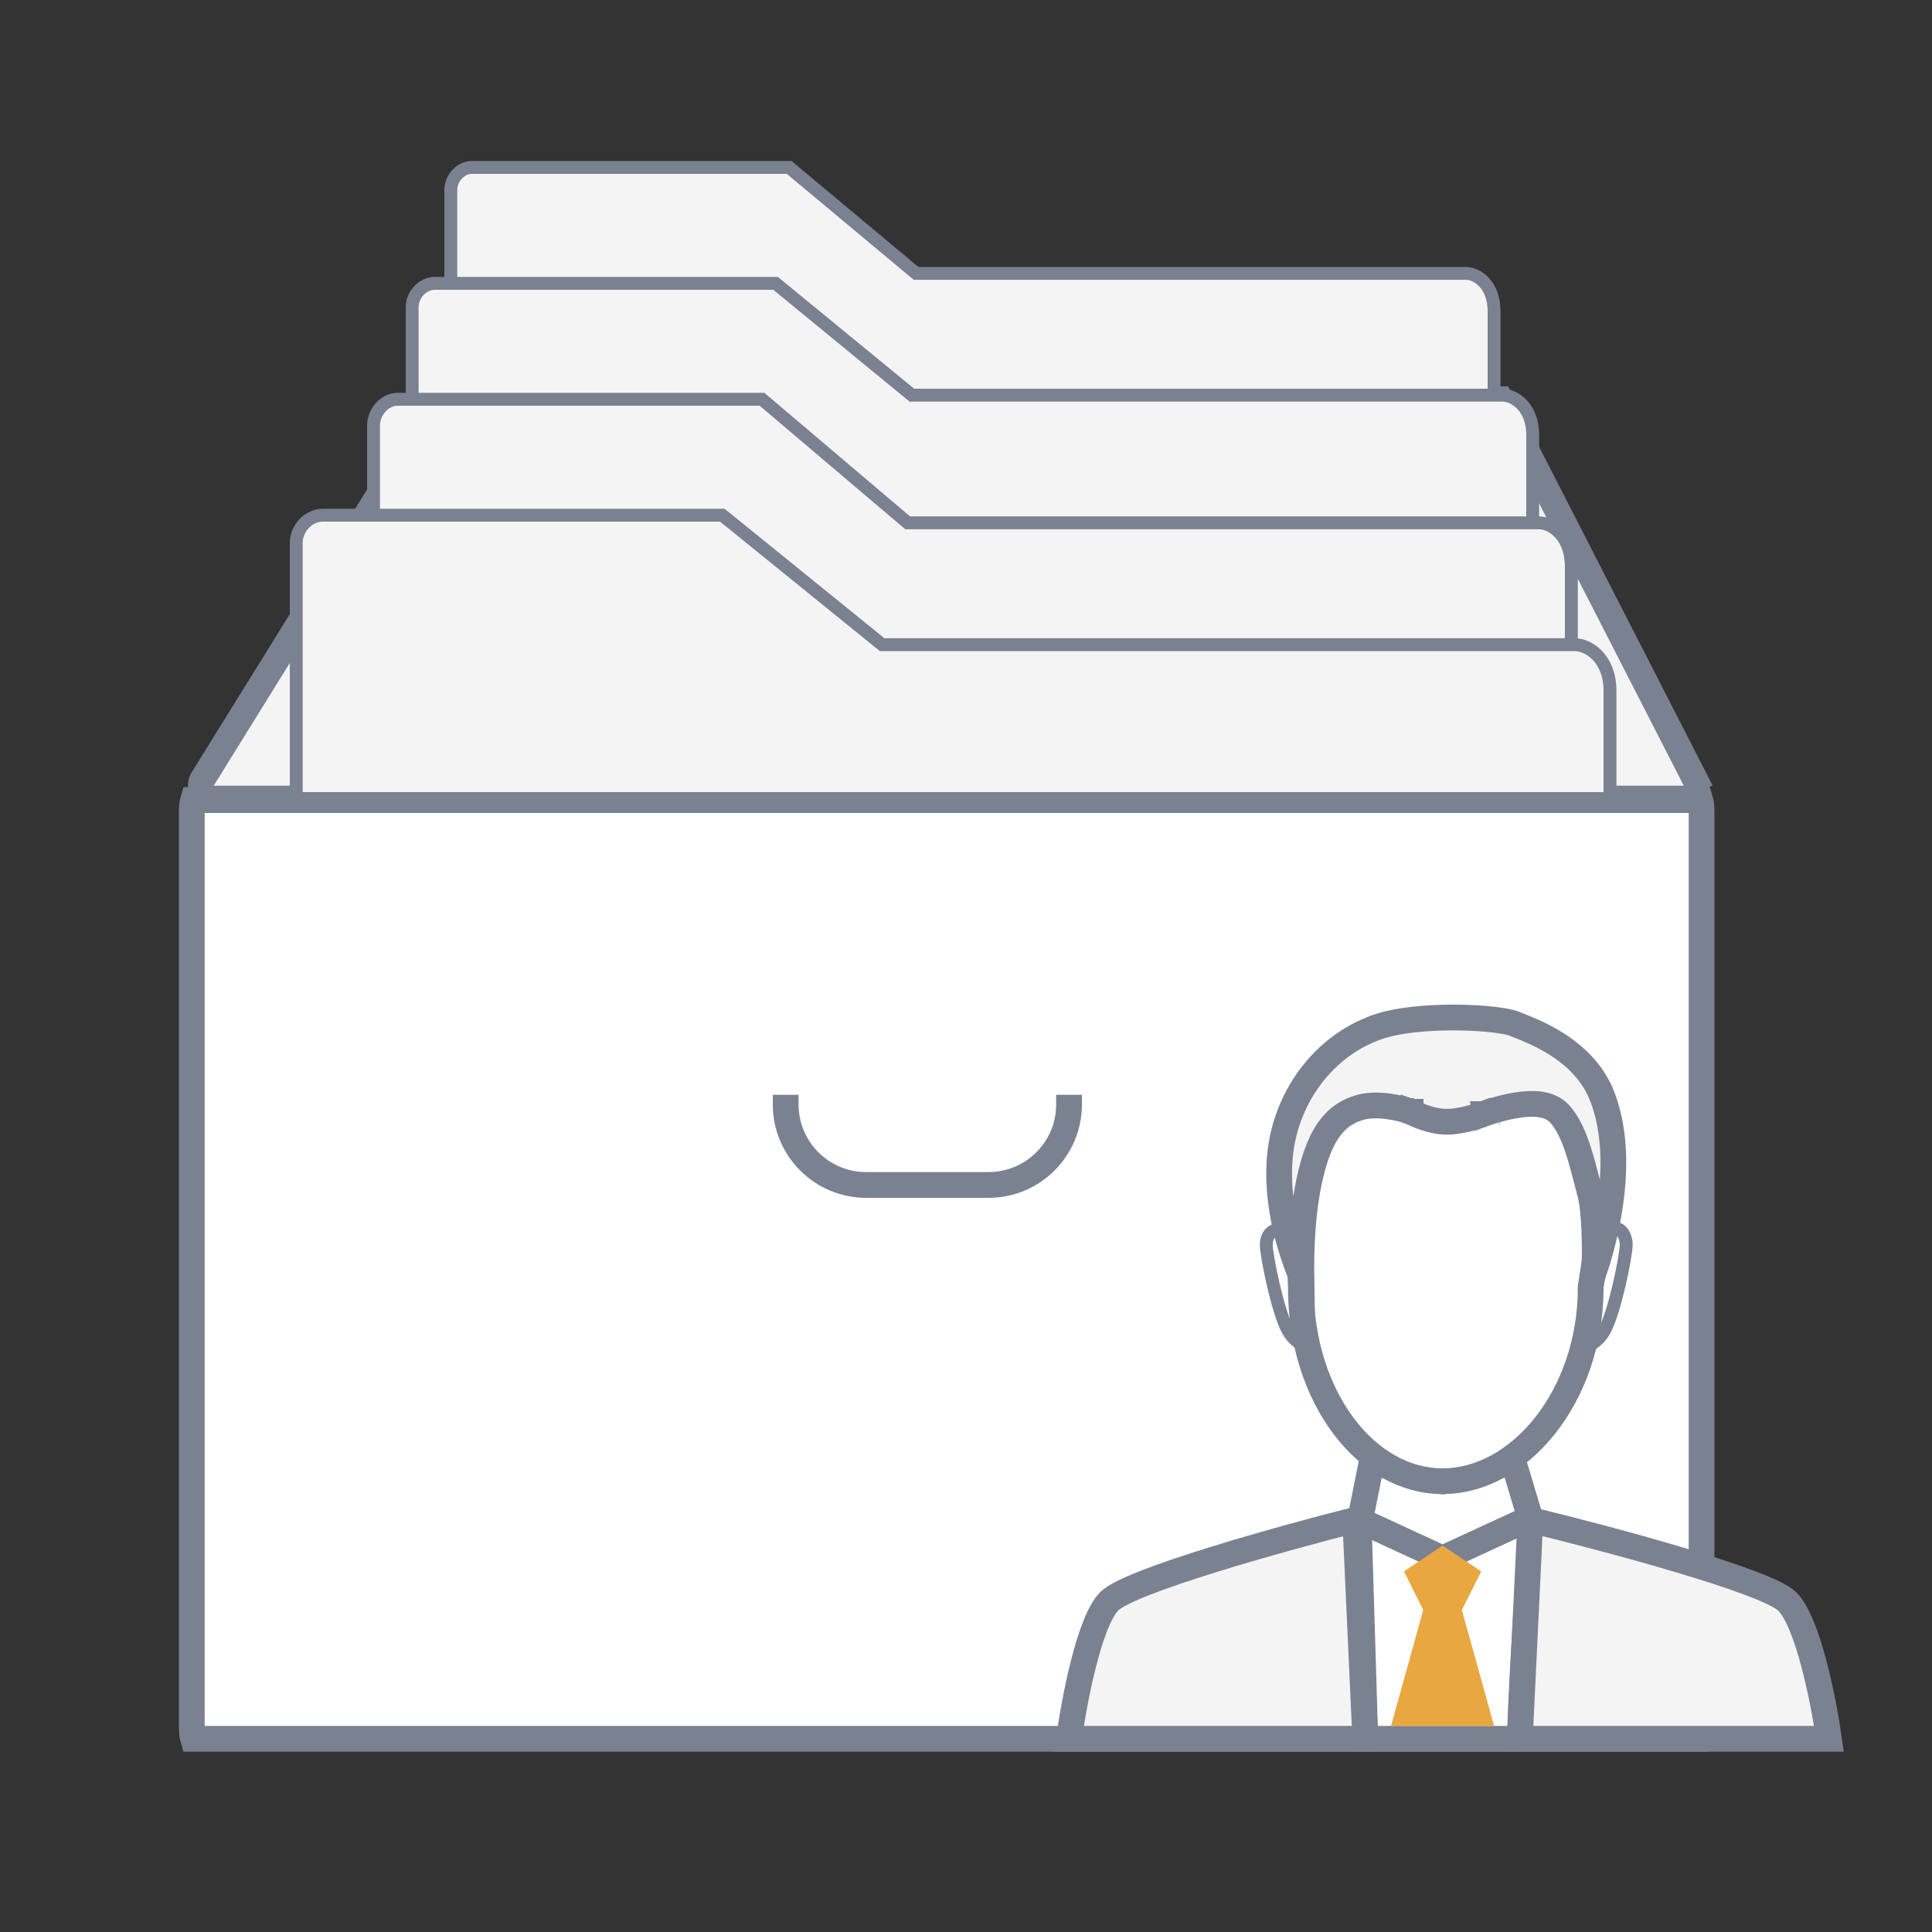 <svg width="120" height="120" viewBox="0 0 120 120" fill="none" xmlns="http://www.w3.org/2000/svg">
<rect x="0" y="0" width="120" height="120" fill="#333333" stroke="none"/>
<path d="M12.595 48.378L27.216 24.8H93.187L105.295 48.435L106.007 48.071L105.295 48.435C105.567 48.968 105.181 49.6 104.583 49.6H13.275C12.648 49.6 12.264 48.911 12.595 48.378Z" fill="#F4F4F4" stroke="#7A8190" stroke-width="1.6"/>
<path d="M105.688 107.302C105.688 107.576 105.646 107.828 105.589 108H11.991C11.948 107.854 11.912 107.621 11.912 107.302V50.393C11.912 50.074 11.948 49.842 11.991 49.695H105.609C105.652 49.842 105.688 50.074 105.688 50.393V107.302Z" fill="white" stroke="#7A8190" stroke-width="1.6" stroke-miterlimit="10"/>
<path d="M48.8 68V68.6C48.8 71.361 51.039 73.6 53.8 73.6H61.4C64.161 73.6 66.4 71.361 66.4 68.6V68" stroke="#7A8190" stroke-width="1.6"/>
<path d="M28 24.8V11.81C28 11.058 28.613 10.4 29.314 10.4H49.016L56.897 16.979H91.049C91.749 16.979 92.8 17.683 92.8 19.328V24.8H28Z" fill="#F4F4F4" stroke="#7A8190" stroke-width="0.8" stroke-miterlimit="10"/>
<path d="M25.6 32.8V19.088C25.6 18.294 26.258 17.6 27.011 17.6H48.173L56.638 24.544H93.319C94.071 24.544 95.2 25.288 95.2 27.024V32.8H25.6Z" fill="#F4F4F4" stroke="#7A8190" stroke-width="0.8" stroke-miterlimit="10"/>
<path d="M23.2 41.6V26.445C23.2 25.567 23.904 24.8 24.708 24.8H47.33L56.378 32.475H95.589C96.394 32.475 97.6 33.297 97.6 35.216V41.6H23.2Z" fill="#F4F4F4" stroke="#7A8190" stroke-width="0.8" stroke-miterlimit="10"/>
<path d="M18.4 49.6V33.723C18.4 32.804 19.172 32 20.054 32H44.865L54.789 40.04H97.795C98.677 40.04 100 40.902 100 42.912V49.6H18.4Z" fill="#F4F4F4" stroke="#7A8190" stroke-width="0.8" stroke-miterlimit="10"/>
<path d="M94.4 108H84.8L84.4 94.8L85.2 90.8L89.6 92L94 90.8L95.2 94.8L94.4 108Z" fill="white"/>
<path d="M94.4 108H84.8L84.4 94.8L85.2 90.8L89.6 92L94 90.8C94.171 91.371 95.2 94.8 95.2 94.8M94.4 108C94.583 101.963 95.2 94.8 95.2 94.8M94.4 108L95.2 94.8" stroke="#7A8190" stroke-width="1.6"/>
<path d="M98.808 79.887L98.8 79.943V80C98.8 83.361 97.682 86.384 95.962 88.554C94.237 90.727 91.951 92 89.6 92C87.257 92 85.075 90.736 83.452 88.571C81.828 86.406 80.8 83.378 80.8 80C80.8 79.343 80.715 78.525 80.61 77.662C80.574 77.366 80.535 77.064 80.496 76.758C80.419 76.148 80.339 75.52 80.27 74.877C80.06 72.92 79.985 71.078 80.365 69.834C81.129 67.329 82.572 66.112 84.206 65.484C85.901 64.832 87.836 64.8 89.6 64.8C91.274 64.8 93.319 64.887 95.138 65.574C96.917 66.246 98.471 67.485 99.239 69.847C99.679 71.198 99.693 72.962 99.522 74.81C99.403 76.097 99.204 77.351 99.024 78.483C98.946 78.977 98.871 79.447 98.808 79.887Z" fill="white" stroke="#7A8190" stroke-width="1.6"/>
<path d="M79.501 71.79C79.865 67.948 82.503 64.561 86.165 63.606C87.459 63.284 89.194 63.174 90.763 63.205C91.543 63.22 92.264 63.27 92.85 63.341C93.46 63.415 93.853 63.505 94.019 63.572C94.091 63.601 94.169 63.632 94.253 63.665C95.541 64.176 98.236 65.245 99.398 67.817C100.479 70.303 100.317 73.335 99.836 75.833C99.6 77.058 99.293 78.124 99.044 78.887C99.05 78.576 99.054 78.236 99.054 77.882C99.054 77.191 99.038 76.441 98.991 75.757C98.946 75.096 98.867 74.438 98.72 73.952C98.667 73.754 98.613 73.544 98.556 73.326C98.398 72.714 98.224 72.041 98.023 71.427C97.755 70.606 97.393 69.727 96.833 69.144C96.404 68.698 95.794 68.587 95.329 68.567C94.834 68.545 94.304 68.617 93.844 68.71C93.377 68.803 92.944 68.926 92.631 69.023C92.473 69.073 92.344 69.116 92.252 69.148C92.207 69.164 92.17 69.177 92.145 69.186L92.115 69.197L92.106 69.2L92.104 69.201L92.103 69.201L92.102 69.201C92.102 69.202 92.102 69.202 92.383 69.951L92.102 69.202L92.091 69.206L92.082 69.21L92.082 69.21L92.081 69.21L92.081 69.21L92.081 69.21L92.081 69.21L92.075 69.212L92.041 69.225C92.009 69.237 91.961 69.255 91.898 69.277C91.773 69.321 91.591 69.381 91.372 69.44C90.927 69.562 90.365 69.674 89.829 69.674C89.327 69.674 88.78 69.53 88.331 69.366C88.112 69.286 87.929 69.207 87.802 69.147C87.738 69.118 87.69 69.094 87.658 69.078C87.642 69.07 87.631 69.064 87.624 69.061L87.618 69.058L87.618 69.058L87.618 69.057L87.618 69.057L87.617 69.057L87.617 69.057L87.561 69.027L87.501 69.006L87.238 69.762C87.501 69.006 87.5 69.006 87.5 69.006L87.5 69.006L87.499 69.005L87.497 69.005L87.492 69.003L87.476 68.998C87.463 68.993 87.445 68.987 87.423 68.981C87.379 68.966 87.317 68.948 87.24 68.926C87.086 68.882 86.871 68.827 86.617 68.779C86.123 68.685 85.424 68.603 84.741 68.721L84.719 68.725L84.698 68.73C84.041 68.882 83.33 69.171 82.708 69.933C82.114 70.658 81.656 71.747 81.311 73.377C80.963 75.024 80.856 76.798 80.832 78.144C80.825 78.574 80.826 78.964 80.831 79.295C80.647 78.855 80.412 78.241 80.189 77.507C79.713 75.947 79.303 73.885 79.501 71.79Z" fill="#F4F4F4" stroke="#7A8190" stroke-width="1.6" stroke-miterlimit="10"/>
<path d="M81.755 83.779C81.755 83.779 80.614 83.779 79.981 82.603C79.347 81.427 78.65 77.965 78.65 77.312C78.65 76.459 79.322 76.261 79.892 76.326" stroke="#7A8190" stroke-width="0.8" stroke-miterlimit="10"/>
<path d="M97.902 83.779C97.902 83.779 99.043 83.779 99.677 82.603C100.311 81.427 101.008 77.965 101.008 77.312C101.008 76.789 100.697 76.015 99.766 76.326" stroke="#7A8190" stroke-width="0.8" stroke-miterlimit="10"/>
<path d="M94.4 108L95.051 94.4C99.824 95.56 109.695 98.195 110.997 99.46C112.298 100.726 113.275 105.681 113.6 108H94.4Z" fill="#F4F4F4" stroke="#7A8190" stroke-width="1.6"/>
<path d="M84.8 108L84.176 94.4C79.602 95.56 70.142 98.195 68.895 99.46C67.647 100.726 66.712 105.681 66.4 108H84.8Z" fill="#F4F4F4" stroke="#7A8190" stroke-width="1.6"/>
<path d="M94.8 94.4L89.6 96.8L84.4 94.4" stroke="#7A8190" stroke-width="1.6"/>
<path d="M87.2 97.6L88.4 100L86.4 107.2H92.8L90.8 100L92 97.6L89.6 96L87.2 97.6Z" fill="#E9A740"/>
</svg>
